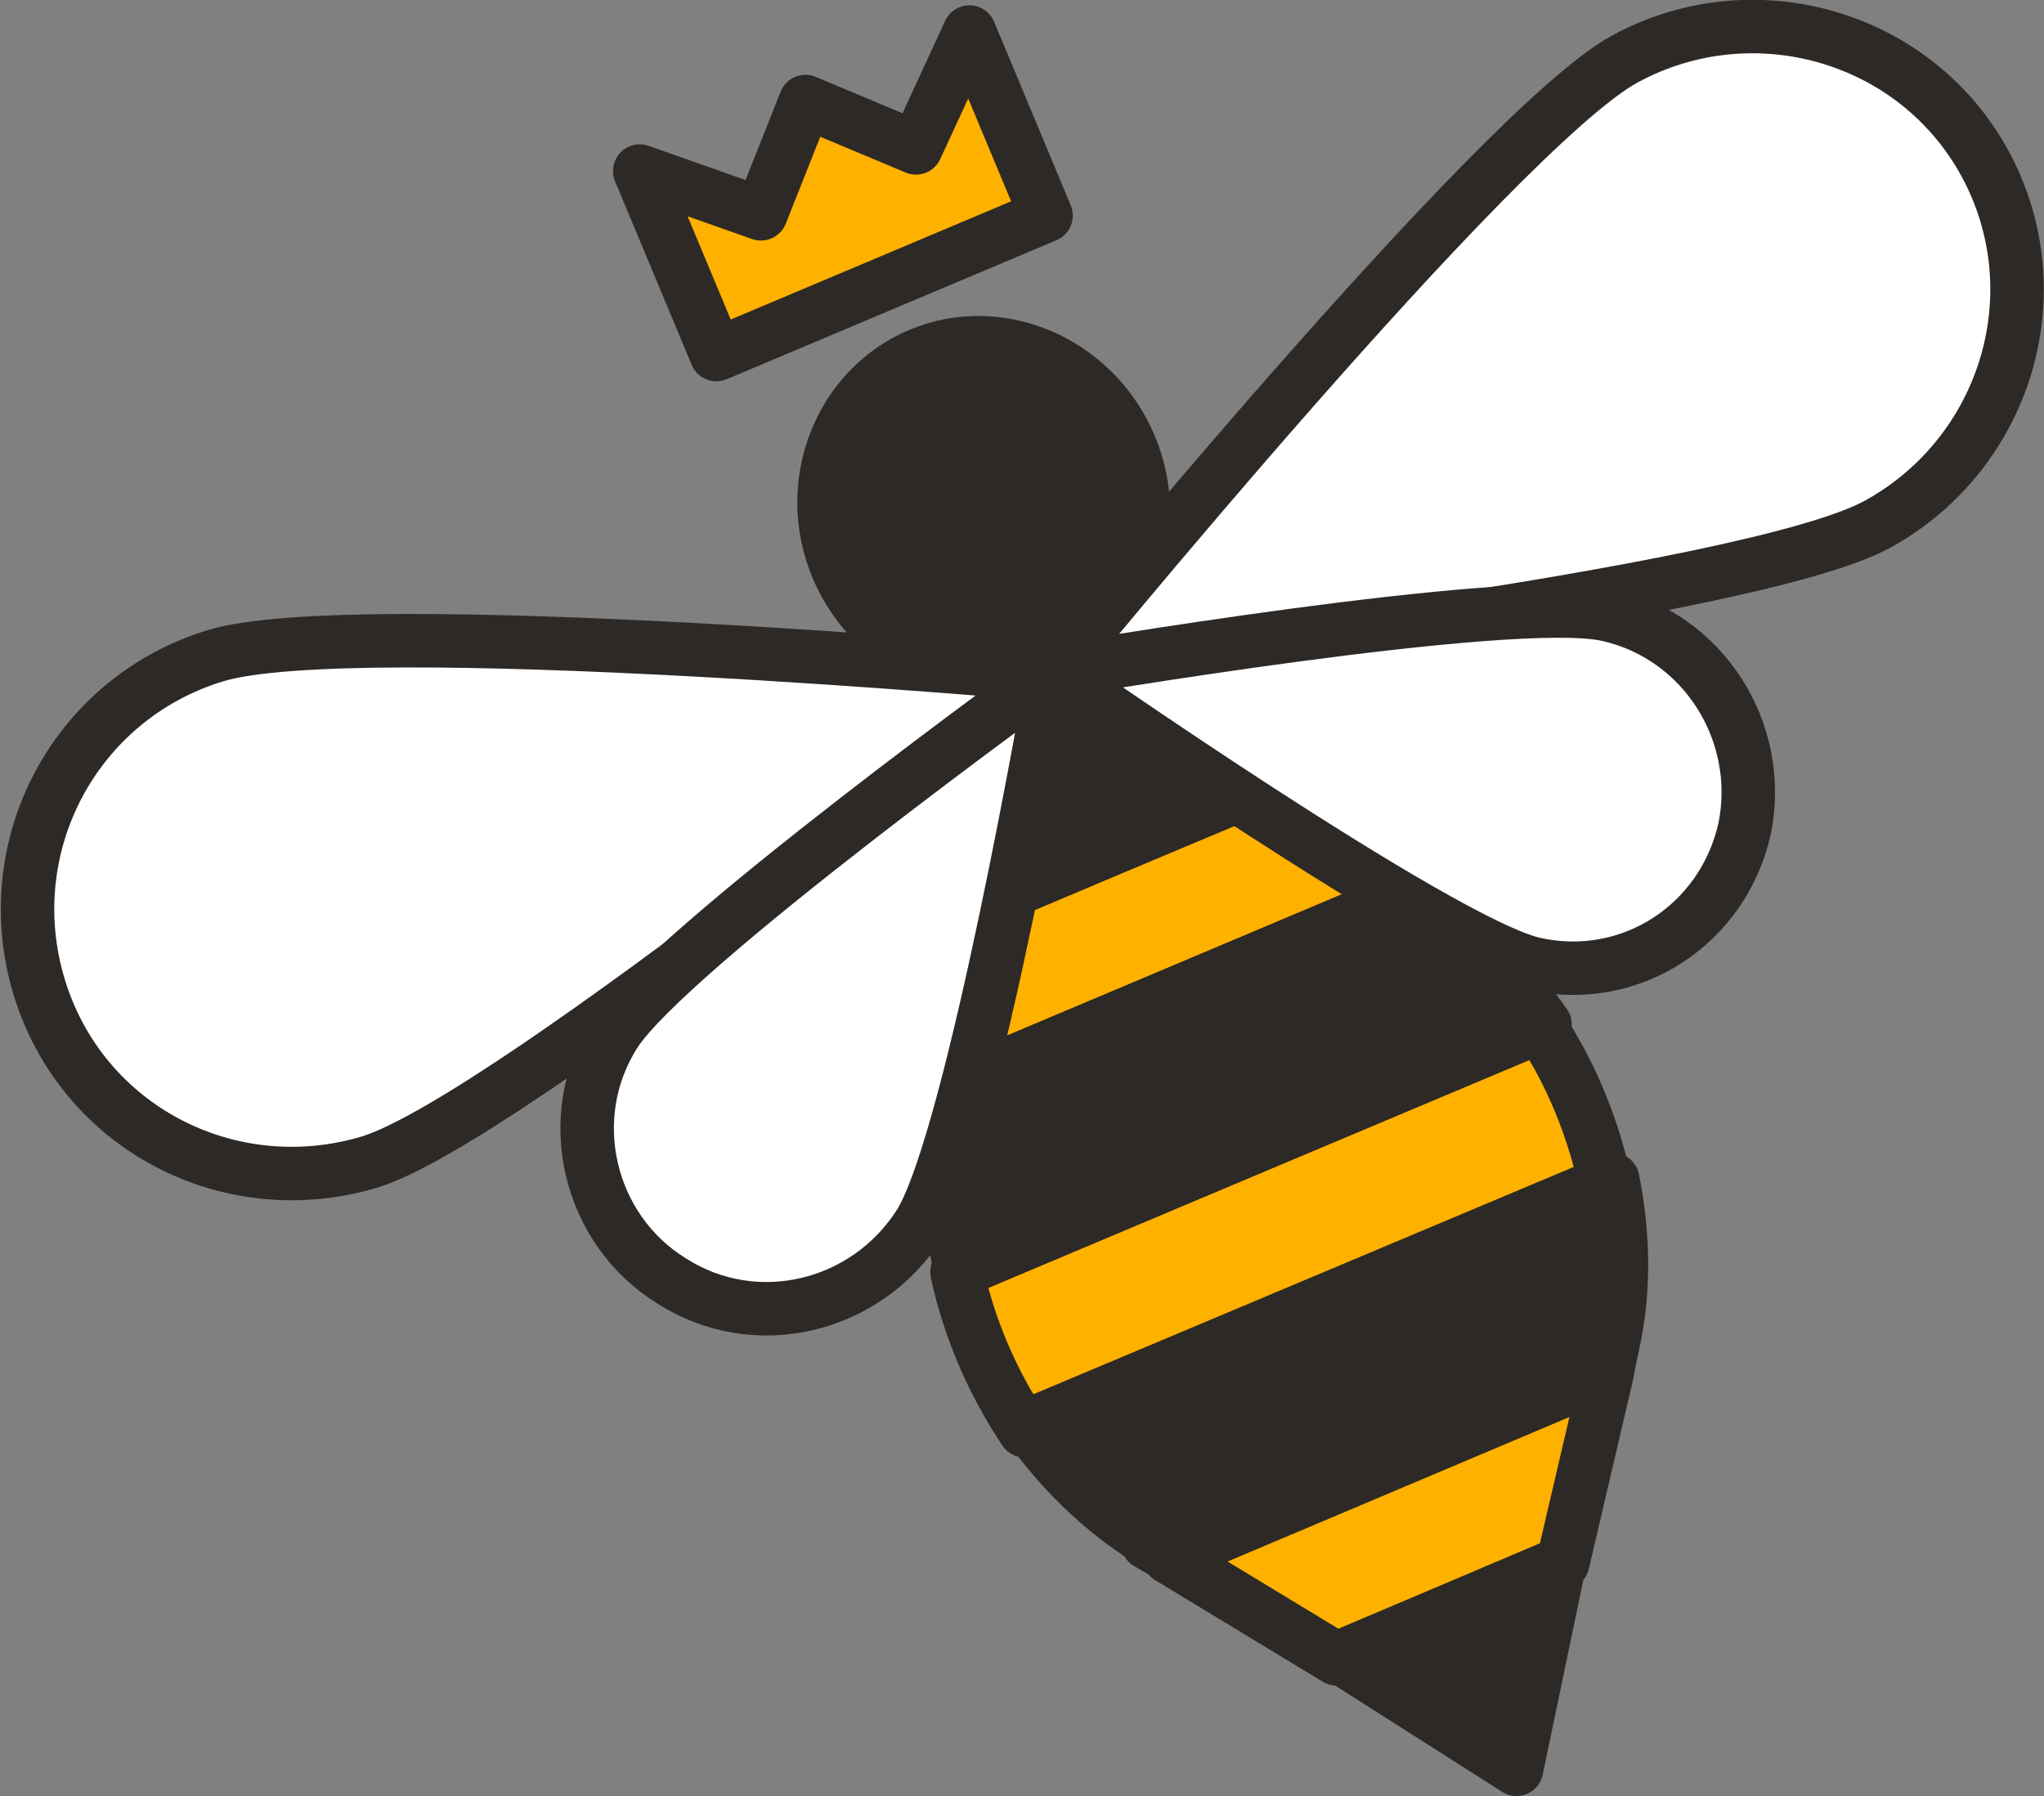 <svg viewBox="0 0 114.7 100.8" xmlns="http://www.w3.org/2000/svg"><rect x="0" y="0" width="114.7" height="100.8" fill="#808080" stroke="none"/><defs><style>.cls-1{fill:#2d2926}.cls-1,.cls-2,.cls-3{stroke:#2d2926;stroke-linecap:round;stroke-linejoin:round;stroke-width:3px}.cls-2{fill:#fff}.cls-3{fill:#ffb100}</style></defs><g data-name="圖層_1" id="_圖層_1"><path class="cls-1" d="M58.8 37c4.5-1.9 6.6-7.3 4.6-12s-7.3-7-11.8-5.1-6.6 7.3-4.6 12 7.3 7 11.8 5.1Z"></path><path class="cls-2" d="M59.1 37.8S28.7 62.7 20.8 65.2c-7.9 2.4-16.2-1.9-18.6-9.8-2.4-7.9 2-16.2 9.9-18.6 7.9-2.4 47.1 1.1 47.1 1.1ZM59.1 37.8s39.1-4.4 46.3-8.4c7.2-4 9.9-13 6-20.2-3.9-7.2-13-9.8-20.2-5.9C84 7.2 59.1 37.7 59.1 37.7Z"></path><path class="cls-3" d="m75 93.1 12.7-5.4L90.2 77 65.6 87.4l9.4 5.7ZM58.7 37.9v.8l.6-.3-.6-.5ZM57.5 80.3l32.6-13.8c-.7-3.2-1.9-6.2-3.7-8.9L53.7 71.4c.7 3.2 2 6.2 3.8 8.9ZM56.7 50l-2.4 10.7 24.6-10.4-9.3-5.7L56.7 50Z"></path><path class="cls-1" d="m59.2 38.5-.4.2-2.5 11.5 13-5.5-10-6.2ZM53.9 61.7c-.7 3.2-.7 6.5 0 9.6l32.8-13.8c-1.8-2.6-4.1-4.9-6.9-6.7l-.9-.5L54 60.8l-.2 1h0ZM64.4 86.6l1.2.7 24.6-10.4.3-1.4c.7-3.1.6-6.3 0-9.3L57.7 80c1.8 2.5 4 4.7 6.7 6.4h0ZM85.1 99.3l2.4-11.5L75.2 93l9.9 6.3Z"></path><path class="cls-2" d="M59.1 37.7s-4.5 26.2-7.5 31c-3 4.7-9.2 6.2-13.9 3.2C33 69 31.5 62.7 34.5 58c3-4.7 24.6-20.3 24.6-20.3Z"></path><path class="cls-2" d="M59.1 37.7s21.7 15.2 27 16.4c5.4 1.2 10.6-2.2 11.8-7.6 1.1-5.4-2.3-10.8-7.7-12s-31.1 3.2-31.1 3.2Z"></path><path class="cls-3" d="m58.7 12.1-18.5 7.8-4.3-10.3 6.8 2.4 2.5-6.3 6.2 2.6 3-6.5 4.3 10.3Z"></path></g></svg>